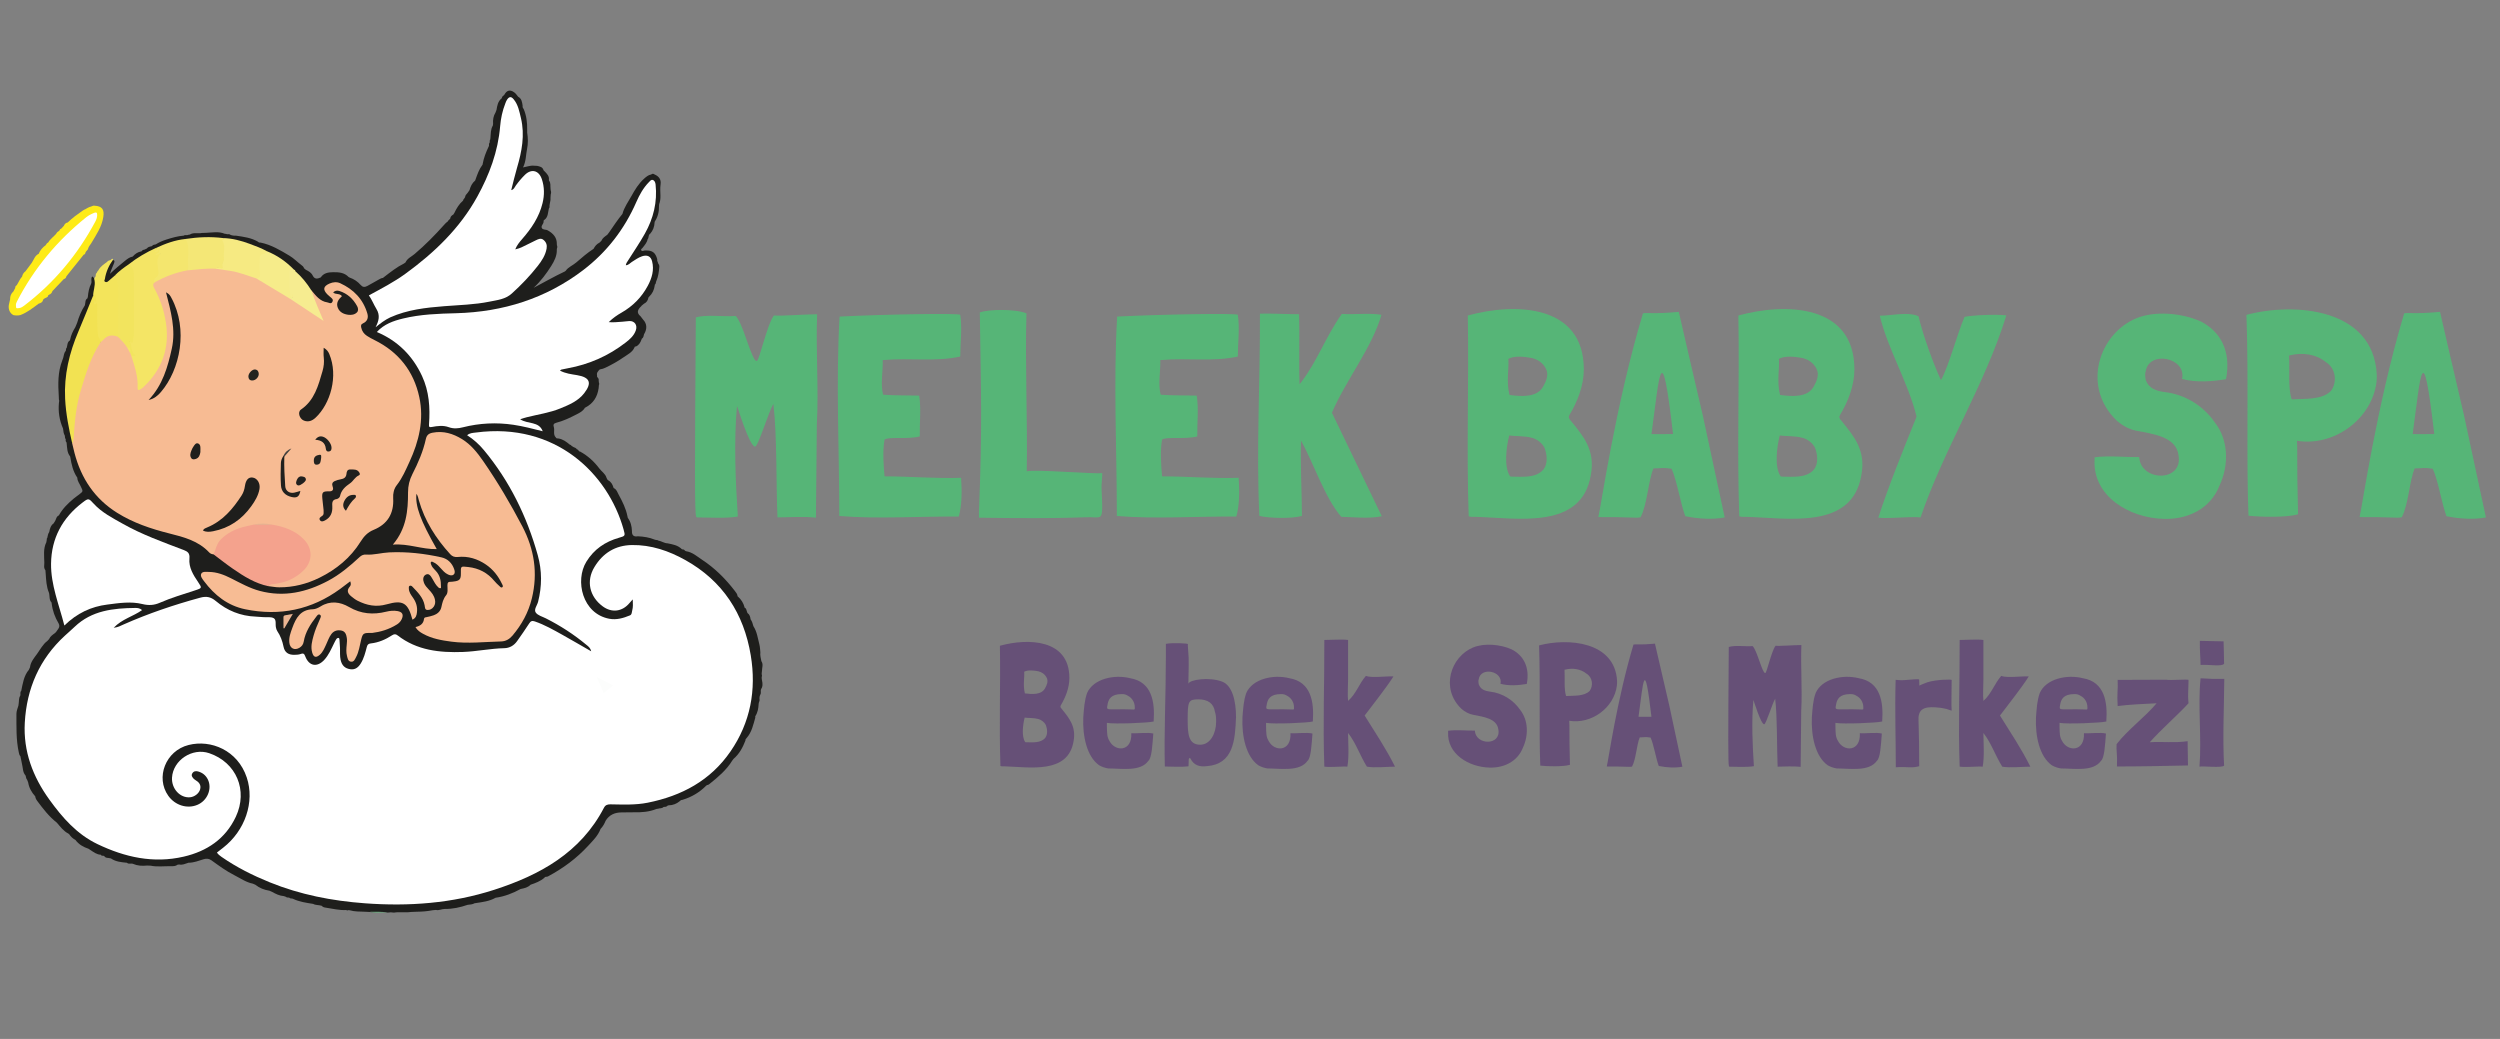 <?xml version="1.0" encoding="utf-8"?>
<!-- Generator: Adobe Illustrator 24.2.3, SVG Export Plug-In . SVG Version: 6.00 Build 0)  -->
<svg version="1.1" id="Layer_1" xmlns="http://www.w3.org/2000/svg" xmlns:xlink="http://www.w3.org/1999/xlink" x="0px" y="0px"
	 viewBox="0 0 828 344.1" style="enable-background:new 0 0 828 344.1;" xml:space="preserve">
<rect x="0" y="0" width="828" height="344.1" fill="#808080" stroke="none"/>
<style type="text/css">
	.st0{fill-rule:evenodd;clip-rule:evenodd;fill:#1E1E1C;}
	.st1{fill-rule:evenodd;clip-rule:evenodd;fill:#FEEB17;}
	.st2{fill-rule:evenodd;clip-rule:evenodd;fill:#F3E45B;}
	.st3{fill-rule:evenodd;clip-rule:evenodd;fill:#77BF8E;}
	.st4{fill-rule:evenodd;clip-rule:evenodd;fill:#FFFFFF;}
	.st5{fill-rule:evenodd;clip-rule:evenodd;fill:#F7BB93;}
	.st6{fill-rule:evenodd;clip-rule:evenodd;fill:#F7BC94;}
	.st7{fill-rule:evenodd;clip-rule:evenodd;fill:#F4A28D;}
	.st8{fill-rule:evenodd;clip-rule:evenodd;fill:#F4E565;}
	.st9{fill-rule:evenodd;clip-rule:evenodd;fill:#F2E252;}
	.st10{fill-rule:evenodd;clip-rule:evenodd;fill:#F2E45E;}
	.st11{fill-rule:evenodd;clip-rule:evenodd;fill:#F6EA82;}
	.st12{fill-rule:evenodd;clip-rule:evenodd;fill:#F4E776;}
	.st13{fill-rule:evenodd;clip-rule:evenodd;fill:#F6EC8A;}
	.st14{fill-rule:evenodd;clip-rule:evenodd;fill:#F4E66E;}
	.st15{fill-rule:evenodd;clip-rule:evenodd;fill:#F6EC90;}
	.st16{fill-rule:evenodd;clip-rule:evenodd;fill:#EBB592;}
	.st17{fill-rule:evenodd;clip-rule:evenodd;fill:#1F1F1D;}
	.st18{fill-rule:evenodd;clip-rule:evenodd;fill:#1F1F1E;}
	.st19{fill-rule:evenodd;clip-rule:evenodd;fill:#201F1D;}
	.st20{fill-rule:evenodd;clip-rule:evenodd;fill:#21211E;}
	.st21{fill-rule:evenodd;clip-rule:evenodd;fill:#20201E;}
	.st22{fill-rule:evenodd;clip-rule:evenodd;fill:#23231F;}
	.st23{fill-rule:evenodd;clip-rule:evenodd;fill:#21201E;}
	.st24{fill-rule:evenodd;clip-rule:evenodd;fill:#232320;}
	.st25{fill-rule:evenodd;clip-rule:evenodd;fill:#45423E;}
	.st26{fill-rule:evenodd;clip-rule:evenodd;fill:#E3B492;}
	.st27{fill-rule:evenodd;clip-rule:evenodd;fill:#FCFDFC;}
	.st28{fill:#56B577;}
	.st29{fill:#665077;}
</style>
<g>
	<path class="st0" d="M25.61,158.31c0.03-0.08,0.01-0.14-0.06-0.18c-1.37-2.01-1.87-4.32-2.26-6.67c-0.02-0.09-0.04-0.18-0.06-0.28
		c-1.04-1.27-0.98-2.83-1.15-4.33c-0.01-0.1-0.02-0.2-0.04-0.29c-0.18-0.26-0.39-0.51-0.26-0.86c-0.01-0.1-0.02-0.2-0.04-0.29
		c-0.13-0.18-0.25-0.36-0.2-0.59c-0.03-0.19-0.06-0.39-0.09-0.58c-0.36-0.62-0.47-1.31-0.53-2.01c-0.01-0.09-0.03-0.2-0.04-0.29
		c-1.2-2.72-1.64-5.57-1.36-8.51c0.04-0.38,0.17-0.74-0.01-1.11c-0.01-0.36-0.03-0.72-0.04-1.07c-0.25-4.01-0.35-8.01,1.15-11.85
		c0.1-0.29,0.21-0.58,0.31-0.87c0.23-0.79,0.25-1.65,0.83-2.32c0.22-0.29-0.07-0.74,0.32-0.97c0.29-0.86,0.13-1.93,1.09-2.51
		c0.02-0.1,0.05-0.2,0.07-0.3c0.29-1.47,0.92-2.79,1.7-4.05c0.2-0.48,0.41-0.97,0.61-1.46c0.59-2.04,1.39-3.98,2.54-5.77
		c0.03-0.1,0.05-0.19,0.07-0.29c0.19-0.71-0.01-1.57,0.79-2.04c0.05-0.18,0.1-0.36,0.15-0.54c0.14-1.51,0.4-2.98,1.1-4.34
		l-0.01-0.01c0.33-0.74-0.22-1.6,0.35-2.37c0.58,0.36,0.88,0.91,1.06,1.54c0.3,1.67-0.28,3.25-0.52,4.86
		c-1.91,5.31-4.23,10.46-6.2,15.74c-2.43,6.52-3.36,13.2-2.78,20.15c0.37,4.3,1.28,8.48,2.09,12.68c1.23,5.81,3.16,11.31,6.93,16.02
		c2.56,3.19,5.67,5.71,9.2,7.8c4.91,2.91,10.32,4.47,15.75,5.96c2.32,0.63,4.63,1.32,6.92,2.08c1.87,0.61,3.49,1.62,4.91,2.95
		c0.85,0.8,1.76,1.49,2.8,2.01c3.23,2.17,6.2,4.72,9.57,6.7c2.78,1.64,5.6,3.21,8.82,3.85c12.04,1.24,21.26-3.89,28.8-12.77
		c0.19-0.22,0.41-0.43,0.52-0.69c1.22-2.87,3.39-4.6,6.23-5.83c3.87-1.68,5.26-5.09,5.21-9.07c-0.03-2.4,0.79-4.34,2.02-6.32
		c3.75-6.09,6.4-12.57,7.05-19.81c0.52-5.85-0.94-11.15-3.7-16.2c-1.25-2.29-3.21-3.95-5-5.76c-2.2-2.23-4.77-3.86-7.62-5.1
		c-1.47-0.64-2.59-1.67-3.17-3.2c-0.35-0.93-0.32-1.79,0.65-2.4c1.26-0.8,1.52-2.03,1.04-3.3c-1.56-4.14-4.33-7.26-8.35-9.14
		c-1.19-0.56-2.56-0.48-3.78,0.16c-1.36,0.71-1.48,1.47-0.5,2.63c0.41,0.48,0.95,0.81,1.38,1.26c0.47,0.5,0.69,1.04,0.38,1.71
		c-0.34,0.74-0.96,0.65-1.61,0.56c-2.63-0.35-4.22-2.13-5.69-4.09c-1.54-2.29-3.26-4.45-5.27-6.35c-0.16-0.21-0.32-0.42-0.5-0.61
		c-0.1-0.09-0.19-0.19-0.28-0.28c-2.64-2.45-5.53-4.51-8.87-5.91c-3.96-1.6-7.85-3.38-12.15-3.95c-0.76-0.1-1.53-0.14-2.29-0.2
		c-3.98-0.48-7.94-0.11-11.9,0.24c-3.43,0.42-6.63,1.57-9.78,2.93c-3.3,1.34-6.18,3.39-9.11,5.37c-1.63,1.22-3.3,2.38-4.75,3.83
		c-0.69,0.67-1.48,1.23-2.22,1.85c-0.31,0.26-0.67,0.36-1.08,0.16c-0.41-0.21-0.51-0.57-0.44-0.97c0.42-2.44,1-4.82,2.95-6.58
		c0.98,0.13,0.62,0.78,0.44,1.27c-0.38,1.02-0.89,1.99-1.28,3.35c1.75-1.69,3.4-3.03,5.05-4.37c0.71-0.57,1.43-1.12,2.35-1.32
		c0.09,0.02,0.16-0.02,0.2-0.1c0.73-0.83,1.6-1.42,2.7-1.63c0.09,0.02,0.15-0.01,0.2-0.09c0.22-0.3,0.51-0.47,0.88-0.49
		c0.29-0.13,0.57-0.27,0.85-0.4c0.38-0.55,0.99-0.61,1.56-0.76c0.08,0.03,0.14,0.01,0.17-0.07c0.28-0.44,0.76-0.41,1.18-0.52l0.01,0
		c1.12-0.73,2.36-1.23,3.61-1.63c1.84-0.58,3.7-1.12,5.65-1.27l0,0.01c0.45-0.38,1.04,0,1.51-0.29c0.17-0.02,0.34-0.05,0.51-0.07
		c1.26-0.81,2.71-0.26,4.04-0.54c0.48-0.02,0.96-0.04,1.44-0.05c2.04-0.08,4.1-0.52,6.09,0.31c0.18,0.02,0.35,0.04,0.53,0.06
		c0.36,0.28,0.85-0.12,1.21,0.22c0.63,0.33,1.32,0.38,2.02,0.36c2.49,0.37,5.01,0.68,7.24,1.98c0.24,0.26,0.53,0.35,0.87,0.3
		c3.53,0.72,6.55,2.54,9.59,4.36c1.41,0.84,2.53,2.02,3.81,2.99c0.42,0.32,0.87,0.61,1.01,1.17c0.2,0.17,0.41,0.34,0.61,0.51
		c0.96,0.46,1.87,0.98,2.32,2.02c0.68,1.23,1.64,0.93,2.62,0.48c0.97-1.46,2.47-1.69,4.05-1.71c1.89-0.02,3.74,0.09,5.17,1.6
		c0.11,0.06,0.22,0.12,0.34,0.18c1.43,0.49,2.66,1.32,3.65,2.45c0.65,0.74,1.3,0.8,2.16,0.35c1.28-0.66,2.5-1.43,3.77-2.11
		c0.47-0.25,0.91-0.54,1.45-0.58c0.18-0.14,0.36-0.29,0.54-0.43c2.04-1.56,4.05-3.16,6.37-4.31c0.18-0.13,0.37-0.26,0.55-0.38
		c0.6-1.37,1.99-1.92,3.02-2.8c3.5-2.97,6.69-6.21,9.74-9.62c0.35-0.39,0.7-0.8,1.16-1.08l0,0c0.19-0.36,0.47-0.63,0.78-0.89
		c0.09-0.04,0.13-0.1,0.12-0.2c0.09-0.63,0.5-0.99,1.02-1.27c0.13-0.2,0.25-0.41,0.38-0.61c0.71-1.49,1.55-2.9,2.83-4
		c0.04-0.09,0.08-0.18,0.11-0.27c0.02-0.14,0.08-0.24,0.21-0.32c0.12-0.19,0.24-0.37,0.37-0.56c0-0.65,0.54-0.99,0.86-1.46
		c0.2-0.28,0.4-0.57,0.6-0.85c0.33-1.24,0.86-2.36,1.87-3.2c0.04-0.1,0.07-0.19,0.11-0.29c0.61-1.71,1.19-3.44,2.3-4.91
		c0.07-0.05,0.09-0.12,0.07-0.21c0.35-2.06,1.11-3.98,2-5.85v-0.01c0.28-0.34-0.08-0.84,0.26-1.17c0.07-0.06,0.09-0.13,0.05-0.21
		c0.13-0.3-0.07-0.68,0.21-0.94c0.02-0.19,0.05-0.38,0.07-0.57c0.13-1.38,0.04-2.8,0.79-4.05c0.03-0.19,0.05-0.38,0.08-0.58
		c-0.1-1.34,0.1-2.61,0.82-3.77c0.11-0.29,0.21-0.58,0.32-0.86c0.23-1.4,0.46-2.81,1.67-3.78c0.08-0.03,0.12-0.09,0.09-0.18
		c0.08-0.46,0.46-0.68,0.77-0.97l0.05-0.05c0.8-1.5,1.89-1.79,3.2-0.86c0.6,0.37,0.93,1,1.39,1.51c1.18,0.63,1.29,1.79,1.47,2.92
		c-0.03,0.41,0.01,0.8,0.34,1.11c0.94,2.22,1.22,4.55,1.17,6.94c0,0.29,0,0.58,0,0.88c0.29,1.84,0.35,3.63-0.05,5.52
		c-0.4,1.93-0.29,3.98-1.32,6.04c1.23-0.26,2.13-0.54,3.06-0.6c0.54,0.03,1.09,0.05,1.63,0.08c0.88,0.22,1.83,0.36,2.1,1.46
		c0.18,0.18,0.36,0.36,0.54,0.54c0.69,0.73,1.38,1.45,1.24,2.58c0.01,0.1,0.02,0.2,0.04,0.3c0.64,0.79,0.39,1.75,0.5,2.65
		c0.02,0.18,0.03,0.36,0.05,0.53c0.19,0.48,0.17,0.96,0.01,1.44c-0.02,0.38-0.05,0.76-0.07,1.15c0.05,0.6-0.08,1.17-0.21,1.74
		c-0.03,0.17-0.05,0.33-0.08,0.5c-0.12,0.4,0.12,0.88-0.25,1.24l0,0.01c-0.34,1.31-0.2,2.81-1.48,3.74
		c-0.31,0.09-0.24,0.36-0.27,0.59c0.02,0.78-0.96,1.39-0.58,2.12c0.34,0.67,1.32,0.42,1.94,0.77c1.83,1.02,3.1,2.38,3.03,4.63
		c0.01,0.1,0.01,0.2,0.02,0.3c0.19,0.38,0.15,0.77-0.01,1.15c-0.01,0.1-0.01,0.2-0.02,0.3c0.07,2.02-0.8,3.73-1.82,5.36
		c-1.63,2.6-3.46,5.06-5.86,7.29c3.54-1.86,6.83-3.77,10.28-5.39c0.11-0.07,0.22-0.14,0.32-0.22c0.88-1.29,2.39-1.8,3.53-2.8
		c1.82-1.6,3.68-3.17,5.72-4.51l0,0.01c0.45-0.89,1.06-1.62,1.97-2.06c0.2-0.2,0.4-0.4,0.61-0.6c0.39-0.93,1.2-1.44,1.97-2
		c0.21-0.28,0.42-0.56,0.64-0.85c1.43-2.04,2.77-4.15,4.38-6.06l-0.01,0.01c0.57-2.2,1.93-4.02,3-5.96
		c1.15-2.08,2.39-4.14,4.22-5.76c0.69-0.61,1.35-1.18,2.28-1.34l0.01,0c0.38-0.32,0.77-0.32,1.15,0l0.01,0
		c1.44,0.6,2.19,1.69,1.97,3.21c-0.19,1.29-0.08,2.57-0.05,3.84c0.02,0.98-0.08,1.88-0.43,2.77c-0.01,0.19-0.03,0.39-0.05,0.58
		c0.05,1.88-0.35,3.63-1.41,5.21c-0.02,0.1-0.03,0.19-0.05,0.28c-0.06,1.42-0.53,2.68-1.48,3.75c-0.7,0.41-0.33,1.3-0.83,1.8
		c-0.22,1.15-1,1.98-1.68,2.86c-0.19,0.25-0.64,0.46-0.44,0.79c0.21,0.38,0.65,0.24,1.01,0.09c0.18-0.01,0.36-0.01,0.54-0.02
		c2.19-0.03,3.15,0.71,3.76,2.89c-0.12,0.53,0.23,0.96,0.33,1.45c0.26,0.3,0.39,0.66,0.36,1.04c-0.13,1.62-0.32,3.23-0.99,4.73
		l0,0.01c-0.24,0.36-0.03,0.9-0.49,1.17c-0.01,0.1-0.02,0.2-0.04,0.3c-0.19,1.45-0.78,2.7-1.85,3.72c-0.08,0.09-0.16,0.18-0.24,0.27
		c-0.15,0.93-0.6,1.64-1.47,2.06c-0.27,0.22-0.54,0.44-0.81,0.66c-0.1,0.16,0.07-0.01-0.06,0.12c-1.11,1.05-1.8,2.12-0.27,3.37
		c0.28,0.37,0.56,0.74,0.85,1.11c1.29,1.33,1.4,3.09,0.3,4.86l0.01-0.01c-0.15,0.54-0.17,1.15-0.74,1.48
		c-0.03,0.09-0.06,0.18-0.1,0.27c-0.35,0.97-0.83,1.83-1.82,2.29c-0.23,0-0.46,0-0.5,0.31c-0.69,1.61-2.26,2.33-3.55,3.23
		c-1.92,1.34-3.98,2.5-6.12,3.51c-0.53,0.25-1.05,0.43-1.61,0.51c-0.1,0-0.18,0.02-0.26,0.08c-0.53,0.54-1.08,1.08-0.86,1.95
		c-0.11,0.36,0.11,0.61,0.31,0.86c0.28,0.24,0.24,0.57,0.23,0.88c0.02,0.19,0.04,0.38,0.06,0.58c0.13,0.29,0.17,0.58,0.01,0.87
		c-0.03,0.35-0.06,0.69-0.09,1.04c-0.4,2.88-1.79,5.08-4.43,6.43c-0.08-0.01-0.13,0.02-0.15,0.11c-0.64,1.09-1.72,1.62-2.78,2.16
		c-2.16,1.11-4.34,2.16-6.7,2.76c-0.8,0.2-1.05,0.66-0.8,1.35c0.4,1.15-0.35,2.53,0.71,3.54c0.15,0.38,0.51,0.24,0.79,0.3
		c1.52,0.22,2.68,1.11,3.81,2.05l0,0.01c0.29,0.02,0.45,0.23,0.62,0.41c0.2,0.12,0.4,0.25,0.6,0.38c0.43,0.18,0.9,0.3,1.14,0.77
		c0.53-0.02,0.52,0.76,1.06,0.72c2.55,1.4,4.64,3.3,6.39,5.64c0.76,1.02,1.95,1.7,2.34,3.02c0.15,0.32,0.25,0.68,0.59,0.87
		c0.96,0.52,1.43,1.4,1.73,2.4c-0.02,0.09,0.02,0.15,0.1,0.18c0.94,0.41,1.18,1.36,1.6,2.14c1.25,2.29,2.43,4.62,2.93,7.22
		c0.04,0.16,0.07,0.33,0.11,0.49c0.96,1.29,1.31,2.77,1.37,4.34c-0.07,1.41,0.58,2.01,1.98,1.76c1.9,0.09,3.77,0.37,5.55,1.1
		c0.07,0.07,0.16,0.09,0.25,0.06c0.28,0.16,0.65-0.02,0.91,0.25c1.07,0.17,1.97,0.89,3.08,0.92c1.7,0.34,3.43,0.61,4.74,1.93
		c0.09,0.03,0.18,0.06,0.27,0.1c0.42-0.07,0.64,0.22,0.88,0.48c0.09,0.04,0.18,0.07,0.27,0.11c2.08,0.3,3.61,1.71,5.25,2.79
		c4.26,2.79,7.84,6.36,10.93,10.4c0.38,0.5,0.79,0.98,0.86,1.63c-0.02,0.08,0.01,0.14,0.09,0.16c1.1,0.97,1.87,2.14,2.23,3.57
		c-0.02,0.09,0.01,0.15,0.09,0.19c0.65,0.28,0.51,1,0.8,1.47c-0.01,0.1,0.02,0.19,0.09,0.26c0.72,0.51,0.92,1.26,1.02,2.07h0
		c0.49,0.68,0.72,1.47,0.93,2.27l0.01,0.02c1.19,1.83,1.44,3.97,1.97,6.02c0.22,0.84,0.25,1.76,0.33,2.66
		c-0.12,0.99,0.14,1.94,0.33,2.89c0.73,1.05,0.21,2.17,0.2,3.26c-0.11,0.52-0.13,1.04,0.01,1.56c-0.27,0.76,0.04,1.5,0.12,2.24
		c0.08,0.78,0.09,1.52-0.4,2.18l0.01,0.01c-0.32,0.55,0.07,1.2-0.25,1.75c-0.28,0.55-0.38,1.13-0.29,1.74
		c0.09,0.43-0.21,0.76-0.26,1.14c-0.01,0.1-0.03,0.2-0.04,0.3c-0.08,1.43-0.29,2.82-1.1,4.05c-0.02,0.1-0.03,0.19-0.04,0.29
		c0.02,0.05,0.06,0.1,0.05,0.13c-0.69,2.39-1.17,4.86-2.89,6.81c-0.2,0.24-0.45,0.45-0.39,0.82c-0.89,2.32-2.04,4.47-3.97,6.12
		c-0.13,0.18-0.28,0.37-0.41,0.55c-1.9,3.12-4.66,5.42-7.45,7.67c-0.25,0.21-0.53,0.42-0.89,0.42c-0.1,0.08-0.21,0.16-0.31,0.23
		c-2.2,2.22-4.81,3.75-7.8,4.66c-0.33,0.01-0.62,0.11-0.84,0.37c-1.08,0.93-2.33,1.44-3.76,1.46c-0.1,0.02-0.2,0.04-0.29,0.05
		c-0.32,0.35-0.71,0.5-1.18,0.45c-0.09,0.02-0.18,0.05-0.27,0.08c-0.49,0.5-1.18,0.32-1.76,0.53c-0.18,0.03-0.36,0.06-0.53,0.08
		c-2.42,0.99-4.96,1.17-7.53,1.11c-1.35,0.01-2.71,0.03-4.06,0.04c-2.23,0.02-4.05,0.79-5.26,2.76l-0.01,0.03
		c-0.4,0.97-0.9,1.9-1.65,2.66l-0.02,0.03c-0.85,2.25-2.54,3.88-4.12,5.59c-3.8,4.13-8.24,7.41-13.17,10.06
		c-0.22,0.12-0.43,0.21-0.68,0.19c-0.22,0.03-0.47,0-0.58,0.28c-1.34,1.18-2.97,1.79-4.63,2.35l0,0c-0.88,0.91-2.04,1.17-3.22,1.4
		l-0.04,0c-2.61,1.43-5.35,2.49-8.32,2.92l-0.01,0c-2.05,1.17-4.35,1.43-6.63,1.77c-0.1,0.01-0.2,0.02-0.3,0.04
		c-0.71,0.42-1.52,0.43-2.31,0.53l-0.01,0c-2.48,0.85-4.98,1.41-7.65,1.37c-0.91-0.01-1.85,0.58-2.86,0.32
		c-0.36,0.03-0.71,0.06-1.07,0.1c-1.75,0.35-3.52,0.48-5.3,0.5c-0.64,0.02-1.29,0.05-1.93,0.08c-1.86,0.28-3.73-0.1-5.58,0.21
		c-0.71-0.13-1.42-0.13-2.13,0c-1.95-0.32-3.92,0.08-5.87-0.21c-0.55-0.02-1.1-0.05-1.66-0.08c-1.67-0.08-3.37,0-5-0.49
		c-0.19-0.01-0.39-0.03-0.58-0.04c-0.2,0.16-0.39,0.15-0.55-0.05l-0.01,0.01c-2.29,0.14-4.49-0.44-6.73-0.77
		c-0.52-0.07-1.04-0.17-1.4-0.62c-0.93-0.33-1.97-0.14-2.86-0.64c-2.28-0.36-4.56-0.68-6.68-1.69c-0.36-0.2-0.84,0.04-1.14-0.33
		c-0.37-0.19-0.86,0.05-1.19-0.32c-0.22-0.08-0.44-0.15-0.66-0.23c-1.45-0.11-2.72-0.73-3.96-1.43c-0.28-0.12-0.57-0.25-0.85-0.37
		c-1.72-0.26-3.28-0.88-4.65-1.97c-0.28-0.12-0.56-0.24-0.84-0.36c-2.26-0.45-4.11-1.79-6.11-2.8c-2.7-1.36-5.13-3.16-7.58-4.92
		c-0.82-0.58-1.6-0.67-2.57-0.38c-1.63,0.5-3.22,1.16-4.96,1.17l-0.12-0.02l-0.1,0.07c-0.97,0.28-1.9,0.8-2.97,0.53
		c-0.16,0.02-0.33,0.05-0.5,0.07c-0.65,0.51-1.47,0.51-2.19,0.49c-2.26-0.03-4.53,0.29-6.78-0.17c-0.39-0.01-0.78-0.03-1.17-0.04
		c-1.59,0.17-3.14,0.09-4.63-0.56c-0.64-0.28-1.42,0.22-2.01-0.36c-1.81-0.19-3.65-0.31-5.22-1.39l-0.09-0.07l-0.11,0.01
		c-0.7-0.28-1.62,0.05-2.11-0.79c-0.09-0.02-0.19-0.05-0.28-0.08c-0.32,0.01-0.66,0.06-0.82-0.33l-0.03-0.01
		c-1.39-0.06-2.41-0.9-3.5-1.61c-0.19-0.13-0.38-0.25-0.57-0.37c-1.71-0.57-3.22-1.42-4.31-2.9l-0.01-0.01
		c-0.84-0.46-1.54-1.07-2.06-1.89c-0.08-0.07-0.16-0.13-0.25-0.2c-1.63-0.83-2.67-2.26-3.82-3.6l-0.04-0.04
		c-2.57-2.01-4.53-4.58-6.47-7.17c-0.35-0.46-0.61-0.95-0.68-1.54h0c-1.2-1.33-2.05-2.83-2.34-4.61c-0.11-0.29-0.22-0.59-0.33-0.87
		c-0.4-0.39-0.35-0.96-0.54-1.43l-0.01-0.02c-0.96-1.06-0.82-2.47-1.15-3.72c-0.18-0.88-0.36-1.76-0.54-2.64
		c-0.37-0.35-0.44-0.82-0.54-1.3c-0.92-4.21-0.76-8.47-0.78-12.72c0-0.95,0.39-1.85,0.66-2.76c0.04-0.28,0.08-0.56,0.11-0.85
		c0.13-0.78-0.02-1.62,0.45-2.33c0.28-0.53-0.15-1.21,0.37-1.69c0.52-2.45,0.84-4.97,2.53-6.99c0.13-0.29,0.26-0.57,0.38-0.85
		c0.21-1.75,1.34-3.05,2.31-4.38c1.08-1.48,1.91-3.19,3.43-4.32c0.19-0.21,0.38-0.41,0.57-0.61c0.4-0.92,1.19-1.44,1.95-1.99
		c0.12-0.12,0.24-0.24,0.36-0.36c0.52-0.86,1.54-1.57,0.87-2.81l-0.01-0.02c-1.23-2.06-2.03-4.26-2.31-6.65
		c-0.01-0.09-0.03-0.19-0.04-0.29c-0.81-0.82-0.58-1.92-0.78-2.91c-0.02-0.09-0.04-0.18-0.06-0.28c-0.88-2.04-0.94-4.21-1.1-6.37
		c-0.03-0.38-0.06-0.76-0.09-1.14c-0.64-0.75-0.35-1.72-0.36-2.5c-0.04-2.26-0.41-4.61,0.67-6.77c0.02-0.17,0.05-0.34,0.08-0.51
		c0.16-0.29-0.09-0.68,0.23-0.93c0.16-0.66,0.22-1.36,0.65-1.94c0.2-1.1,0.48-2.17,1.46-2.87c0.18-0.3,0.37-0.6,0.55-0.9
		c0.29-0.65,0.4-1.42,1.18-1.73l0.01-0.02c1.21-2.22,2.98-3.94,4.89-5.54c0.59-0.49,1.22-0.91,1.82-1.38c1.33-1.02,1.33-1,0.58-2.55
		C26.4,160.24,25.65,159.42,25.61,158.31z"/>
	<path class="st1" d="M16.21,97.63c-0.1,0.09-0.2,0.18-0.3,0.27c-0.02,0.69-0.72,0.59-1.06,0.92c-0.29,0.07-0.47,0.27-0.6,0.53
		c-0.15,0.79-0.76,1.03-1.43,1.21c-1.93,1.42-3.79,2.94-6.07,3.79c-0.76,0.19-1.53,0.16-2.3,0.02c-1.34-0.68-1.89-2.27-1.39-3.97
		c0.12-0.41,0.2-0.83,0.29-1.25c-0.05-1.05,0.32-1.93,1.1-2.64c0.2-0.38,0.4-0.77,0.6-1.15c-0.06-0.42,0.17-0.69,0.5-0.9
		c0.61-0.94,1-2.02,1.77-2.86c0.15-0.73,0.52-1.32,1.13-1.76c0.69-0.93,1.38-1.86,2.07-2.79c0.71-1.04,1.01-2.39,2.29-2.98l0,0
		c0.49-1.19,1.29-2.13,2.34-2.87h-0.01c0.19-0.39,0.44-0.72,0.84-0.9c0.65-1.15,1.77-1.88,2.62-2.85c0.18-0.41,0.49-0.7,0.88-0.9
		c0.09-0.1,0.19-0.19,0.28-0.29c0.06-0.32,0.29-0.46,0.56-0.56c0.28-0.31,0.57-0.61,0.85-0.92c0.23-0.57,0.6-0.99,1.25-1.09
		c1.48-1.45,3.15-2.66,4.83-3.84c0.32-0.12,0.53-0.44,0.89-0.48c0.63-0.39,1.27-0.78,2-0.95c0.39-0.1,0.72-0.4,1.16-0.29
		c2.52,0.15,3.31,1.23,2.92,3.74c-0.5,3.3-2.39,5.95-4.01,8.72c-0.33,0.57-0.85,1.03-1,1.71c-0.09,0.34-0.28,0.61-0.56,0.82
		c-0.09,0.12-0.17,0.23-0.26,0.35c-0.16,0.33-0.11,0.8-0.64,0.85c-1.92,2.4-3.84,4.79-5.76,7.19c-0.07,0.51-0.39,0.79-0.86,0.93
		c-1.25,1.33-2.51,2.65-3.77,3.97C17.21,97,16.81,97.41,16.21,97.63z"/>
	<path class="st2" d="M37.45,86c-1.4,1.93-2.35,4.06-2.72,6.43c-0.05,0.3-0.38,0.63,0.05,0.89c0.45,0.26,0.79,0.07,1.15-0.25
		c0.67-0.62,1.37-1.19,2.07-1.78c0.96-0.32,1.47-0.15,1.04,0.99c-0.05,0.13-0.26,0.12-0.11,0.38c0.88,1.54,0.67,3.25,0.68,4.92
		c0.02,3.88,0.02,7.77,0,11.65c-0.01,0.67,0.02,1.3,0.47,1.9c0.68,0.91-0.03,0.89-0.67,0.85c-1.92-0.69-3.69-0.67-5.14,1.05
		c-0.23,0.27-0.6,0.49-1.01,0.24c-1.29-1.42-1.37-3.19-1.4-4.96c-0.05-2.53,0.04-5.07-0.05-7.61c-0.05-0.13-0.08-0.27-0.11-0.4
		c-0.08-0.41-0.18-0.82-0.23-1.24c-0.06-0.47,0.05-0.99-0.62-1.09c0-1.67,0.75-3.27,0.48-4.97c-0.09-0.38-0.22-0.76,0.08-1.11
		c0.27-0.23,0.28-0.55,0.31-0.86c-0.03-0.25,0.05-0.45,0.27-0.57l-0.01-0.01c0.2-0.29,0.27-0.66,0.59-0.88l-0.01,0.01
		c0.64-1.32,1.86-2.04,2.96-2.88c0.3-0.59,1.11-0.32,1.44-0.86C37.19,85.61,37.36,85.66,37.45,86z"/>
	<path class="st3" d="M122.51,301.99c1.96-0.01,3.92-0.06,5.87,0.21C126.42,302.14,124.45,302.51,122.51,301.99z"/>
	<path class="st4" d="M71.85,282.36c0.68-0.53,1.36-1.06,2.05-1.59c7.26-5.65,10.54-15.16,7.82-23.28
		c-3.01-9.01-11.88-12.62-19.26-10.75c-7.62,1.92-11.02,10.78-6.72,16.83c2.23,3.14,6.2,4.4,9.57,3.02c3.38-1.37,5.05-5.4,3.51-8.47
		c-0.69-1.37-1.8-2.24-3.27-2.63c-0.75-0.2-1.47-0.05-1.88,0.68c-0.42,0.74,0.05,1.28,0.52,1.79c0.13,0.14,0.29,0.25,0.46,0.35
		c1.22,0.71,2.06,1.62,1.62,3.16c-0.39,1.35-1.86,2.46-3.35,2.59c-3.31,0.27-6.16-2.86-5.95-6.52c0.35-5.78,6.73-9.98,12.31-8.09
		c8.98,3.04,12.94,12.3,8.82,21.07c-3.44,7.33-9.57,11.42-17.26,13.2c-10.02,2.32-19.45,0.21-28.55-4.15
		c-6.85-3.28-11.62-8.77-15.93-14.73c-5.48-7.58-8.67-15.97-8.15-25.47c0.63-11.35,4.85-21.09,13.3-28.85
		c1.07-0.98,2.16-1.92,3.21-2.92c5.67-5.42,12.8-6.17,20.12-6.25c0.72-0.01,1.53,0.09,2.22,0.71c-2.94,2.1-6.63,2.94-9.41,5.86
		c1.42-0.15,2.33-0.67,3.26-1.09c8.23-3.64,16.73-6.52,25.41-8.88c1.98-0.54,3.49-0.29,5.13,1.09c3.78,3.17,8.19,4.99,13.2,5.18
		c0.87,0.03,1.73,0.12,2.6,0.18c1.15,0.08,2.49-0.17,3.4,0.34c0.96,0.54,0.5,2.03,0.74,3.08c0.09,0.42,0.21,0.86,0.45,1.21
		c1.07,1.58,1.69,3.29,2.07,5.17c0.38,1.89,1.61,2.71,3.58,2.68c0.72-0.01,1.48-0.05,2.14-0.29c0.93-0.35,1.17,0.03,1.48,0.82
		c1.25,3.23,3.91,3.7,6.27,1.16c1.5-1.62,2.33-3.63,3.29-5.57c0.24-0.47,0.47-0.95,0.76-1.39c0.12-0.17,0.39-0.34,0.59-0.34
		c0.38-0.01,0.4,0.37,0.42,0.64c0.08,0.91,0.14,1.83,0.17,2.74c0.04,1.3-0.08,2.61,0.2,3.89c0.41,1.86,1.42,2.83,3.16,3.1
		c1.68,0.27,2.74-0.64,3.54-1.95c1.02-1.66,1.49-3.54,1.97-5.39c0.19-0.74,0.48-1.12,1.32-1.2c2.58-0.28,4.92-1.3,7.08-2.71
		c0.68-0.44,1.2-0.43,1.81,0.05c6.42,4.98,13.9,5.77,21.65,5.49c4.58-0.17,9.08-1.15,13.67-1.25c1.81-0.04,3.23-0.9,4.26-2.35
		c1.36-1.93,2.72-3.85,3.99-5.84c0.5-0.8,0.98-0.98,1.86-0.68c3.25,1.11,6.22,2.81,9.2,4.47c3.09,1.73,6.15,3.52,9.48,5.43
		c-0.26-1.18-1-1.66-1.61-2.16c-4.13-3.44-8.61-6.33-13.4-8.75c-1.16-0.59-2.66-0.96-3.34-1.91c-0.73-1.02,0.45-2.36,0.76-3.56
		c1.31-5.17,1.33-10.3-0.1-15.43c-3.58-12.81-9.3-24.54-17.84-34.82c-1.58-1.89-3.39-3.55-5.56-4.93c0.88-0.78,1.96-0.77,2.95-0.9
		c26.4-3.48,43.71,13.73,48.86,32.07c0.62,2.19,0.58,2.19-1.55,2.8c-4.57,1.31-8.22,3.78-10.77,7.93
		c-3.83,6.23-1.33,17.2,7.57,18.88c2.46,0.46,4.67-0.21,6.86-1.11c0.68-0.28,0.6-1.03,0.76-1.62c0.31-1.12,0.24-2.25,0.18-3.68
		c-0.48,0.54-0.79,0.86-1.08,1.21c-2.38,2.87-5.87,3.31-8.86,1.1c-4.39-3.23-5.57-8.39-2.75-13.03c2.78-4.6,6.9-7.19,12.37-7.28
		c6.39-0.1,12.24,1.91,17.73,4.97c12.41,6.93,19.39,17.73,21.68,31.58c1.89,11.43-0.09,22.2-6.73,31.83
		c-6.62,9.61-16.12,14.69-27.38,16.95c-4.12,0.83-8.25,0.61-12.39,0.55c-0.96-0.01-1.65,0.22-2.12,1.12
		c-7.74,14.89-21.19,22.28-36.35,27.18c-13.93,4.5-28.29,5.55-42.84,4.47c-10.86-0.8-21.44-2.85-31.56-6.97
		c-5.58-2.27-10.95-4.95-15.91-8.4C72.83,283.37,72.24,283.02,71.85,282.36z"/>
	<path class="st5" d="M33.38,113.28c0.25-0.21,0.54-0.39,0.75-0.65c1.4-1.65,3.08-1.87,5-1.06c1.4,0.78,2.42,1.93,3.22,3.29
		c0.37,0.72,0.72,1.45,1.11,2.17c0.16,0.32,0.31,0.64,0.43,0.98c1.06,3.1,2.15,6.2,2.04,9.55c-0.01,0.28-0.04,0.66,0.24,0.78
		c0.41,0.18,0.74-0.15,1.01-0.41c3.31-3.08,5.77-6.71,6.93-11.13c1.77-6.79,0.27-13.16-2.47-19.38c-0.29-0.66-0.67-1.28-0.95-1.95
		c-0.3-0.71-0.38-1.4,0.21-2.02c3.44-2.33,7.28-3.63,11.35-4.31c3.03-0.41,6.06-0.85,9.13-0.52c1.15,0.4,2.37,0.22,3.55,0.41
		c3.38,0.52,6.62,1.48,9.78,2.77c3.95,1.94,7.53,4.5,11.3,6.73c3.55,2.2,7,4.55,10.31,6.75c-1.09-2.48-2.03-5.25-3.22-7.92
		c-0.17-0.38-0.34-0.82,0.03-1.21c1.45,1.73,2.79,3.62,5.25,3.99c0.54,0.08,1.23,0.65,1.68-0.12c0.5-0.87-0.23-1.29-0.78-1.75
		c-0.29-0.25-0.59-0.49-0.86-0.77c-1.57-1.6-1.35-2.69,0.74-3.6c1.15-0.5,2.42-0.6,3.51-0.1c4.44,2.04,7.61,5.28,9,10.06
		c0.42,1.44-0.07,2.62-1.42,3.22c-0.76,0.34-0.73,0.81-0.62,1.38c0.23,1.19,0.9,2.13,1.91,2.78c0.8,0.52,1.65,0.98,2.51,1.4
		c7.94,3.94,12.96,10.25,14.82,18.89c1.62,7.51-0.11,14.63-3.26,21.45c-1.22,2.65-2.36,5.36-4.2,7.7c-0.98,1.25-1.28,2.76-1.19,4.35
		c0.28,4.99-1.82,8.55-6.48,10.46c-1.96,0.8-3.21,2.13-4.34,3.95c-3.31,5.3-8.01,9.16-13.6,11.91c-4.19,2.06-8.63,3.19-13.32,3.17
		c-1.19,0-2.38-0.25-3.57-0.38c-0.05-1.04,0.84-0.91,1.4-1.02c1.56-0.31,3.13-0.51,4.64-1.08c2.11-0.8,3.97-1.98,5.51-3.61
		c2.75-2.91,2.66-6.66-0.13-9.56c-2.34-2.43-5.31-3.59-8.48-4.4c-0.66-0.16-1.32-0.29-1.97-0.47c-1.88-0.23-3.75-0.2-5.62-0.01
		c-3.02,0.8-6.13,1.34-8.77,3.19c-1.86,1.31-3.37,2.86-3.9,5.18c-0.12,0.52-0.29,1.04-0.88,1.24c-0.55-0.04-1.06-0.25-1.42-0.63
		c-3.6-3.87-8.46-5.1-13.31-6.32c-6.02-1.52-11.86-3.48-17.17-6.8c-7.44-4.65-11.92-11.4-14.12-19.78c-0.28-1.06-0.52-2.14-0.78-3.2
		c0.31-5.09,0.49-10.19,1.8-15.16c1.46-5.55,3.08-11.04,5.8-16.13C31.98,114.69,32.31,113.68,33.38,113.28z"/>
	<path class="st4" d="M172.28,138.86c2.49,1.69,6.21,0.58,7.47,3.97c-3.24-0.8-6.42-1.66-9.7-2.14c-5.66-0.84-11.25-0.56-16.77,0.84
		c-1.59,0.41-3.09,0.52-4.66-0.05c-1.83-0.66-3.72-0.42-5.57-0.07c-0.87,0.16-1.03,0-0.96-0.89c0.4-5.49,0.05-10.88-2.31-15.98
		c-3.13-6.74-8.04-11.65-14.97-14.58c2.36-2.6,5.47-3.69,8.69-4.47c5.78-1.4,11.7-1.6,17.61-1.75c15.48-0.42,29.67-4.86,42.03-14.27
		c7.78-5.93,13.68-13.54,17.62-22.58c1.04-2.37,2.29-4.65,4.13-6.53c0.36-0.37,0.74-0.92,1.29-0.76c0.64,0.2,0.87,0.83,0.95,1.5
		c0.63,5.82-0.72,11.24-3.55,16.28c-1.73,3.09-3.75,6.02-5.64,9.02c-0.27,0.42-0.58,0.82-0.67,1.45c0.92-0.03,1.39-0.71,2.01-1.1
		c1.09-0.68,2.12-1.46,3.37-1.87c1.67-0.55,2.88-0.05,3.32,1.65c0.76,2.9-0.08,5.61-1.43,8.14c-2.02,3.77-4.92,6.71-8.65,8.85
		c-1.46,0.84-2.86,1.77-4.28,3.17c1.65,0.16,3.09-0.07,4.53-0.14c0.77-0.04,1.53-0.19,2.3-0.22c1.76-0.07,2.74,1.35,2.15,3.07
		c-0.61,1.76-1.95,2.95-3.35,4.03c-5.7,4.42-12.12,7.26-19.23,8.55c-0.7,0.13-1.41,0.27-2.11,0.43c-0.13,0.03-0.23,0.17-0.44,0.33
		c1.81,0.98,3.77,1.19,5.67,1.51c4.27,0.72,5.01,2.57,2.34,6c-2.04,2.61-4.96,3.81-7.88,5.01c-3.56,1.47-7.38,1.98-11.09,2.92
		C173.8,138.35,173.12,138.59,172.28,138.86z"/>
	<path class="st5" d="M137.6,207.69c1.5-0.35,2.65-1.04,2.83-2.69c0.06-0.54,0.44-0.52,0.83-0.6c0.8-0.17,1.61-0.34,2.37-0.62
		c1.28-0.47,2.25-1.31,2.56-2.72c0.3-1.41,0.6-2.74,1.59-3.95c0.66-0.8,0.41-2.13,0.41-3.23c0-0.85,0.23-1.26,1.12-1.19
		c0.28,0.02,0.57-0.05,0.86-0.08c2.05-0.22,2.51-0.73,2.47-2.73c-0.05-2.44-0.05-2.36,2.45-2.08c3.54,0.39,6.41,1.92,8.67,4.65
		c0.46,0.55,0.99,1.06,1.52,1.54c0.3,0.27,0.66,0.8,1.07,0.51c0.43-0.3,0.06-0.8-0.12-1.17c-1.22-2.57-2.95-4.76-5.31-6.36
		c-2.79-1.89-5.9-2.85-9.29-2.5c-1.08,0.11-1.85-0.17-2.54-0.94c-4.73-5.19-8.41-10.99-10.36-17.8c-0.21-0.72-0.29-1.48-0.81-2.18
		c-0.42,4.08,1.32,8.81,6.73,18.31c-4.87,0.14-9.38-1.9-14.54-1.48c4.49-5.27,5.05-11.23,5.03-17.3c0-2.18,0.46-4.12,1.46-6.08
		c1.88-3.68,3.54-7.48,4.43-11.55c0.29-1.32,0.93-1.89,2.25-2.14c3.59-0.69,6.75,0.29,9.76,2.14c2.99,1.84,5.09,4.52,7.05,7.35
		c4.77,6.9,9.02,14.11,12.91,21.54c3.95,7.56,5.19,15.41,3.17,23.77c-1.13,4.71-3.36,8.77-6.45,12.42
		c-0.98,1.15-2.22,1.88-3.75,1.92c-5.49,0.13-10.97,0.79-16.46,0.07c-3.26-0.43-6.48-0.99-9.4-2.61
		C139.14,209.38,138.22,208.77,137.6,207.69z"/>
	<path class="st4" d="M124.4,108.38c1.02-2.03,1.6-3.89,0.25-6.09c-0.87-1.41-1.46-3.02-2.48-4.46c4.16-2.26,8.32-4.41,12.11-7.17
		c9.58-6.96,18.01-15.04,23.79-25.52c4.01-7.27,6.88-14.95,7.58-23.33c0.21-2.58,0.76-5.12,1.71-7.55c0.17-0.45,0.34-0.91,0.61-1.3
		c0.71-1.02,1.36-1.05,2.17-0.06c1.48,1.81,1.88,4.05,2.4,6.23c1.33,5.62,0.3,11.04-1.3,16.44c-0.71,2.4-1.26,4.85-1.92,7.4
		c0.92-0.2,1.11-0.94,1.45-1.42c0.92-1.3,1.94-2.51,3.06-3.62c2.16-2.14,4.65-1.53,5.63,1.41c0.87,2.61,0.89,5.25,0.23,7.94
		c-1.12,4.62-3.68,8.38-6.74,11.88c-0.88,1.01-1.74,2.03-2.3,3.44c1.71-0.35,3.09-1.21,4.53-1.88c0.78-0.36,1.55-0.78,2.33-1.15
		c0.83-0.39,1.67-0.83,2.54-0.08c0.88,0.75,1.19,1.66,0.99,2.83c-0.39,2.21-1.59,4.04-2.91,5.73c-2.58,3.3-5.48,6.32-8.59,9.14
		c-2.14,1.95-4.84,2.19-7.44,2.72c-4.91,1-9.93,1.11-14.92,1.5c-6.13,0.48-12.22,1.15-17.94,3.71
		C127.44,105.96,125.94,107.16,124.4,108.38z"/>
	<path class="st4" d="M21.32,207.17c-1.81-7.04-4.49-13.48-4.41-20.47c0.1-8.45,3.77-15.2,10.47-20.29
		c1.91-1.46,2.01-1.39,3.61,0.36c2.71,2.98,6.25,4.77,9.69,6.71c6.39,3.61,13.28,6.06,20.1,8.66c1.36,0.52,2.13,1.04,1.96,2.84
		c-0.28,2.96,1.28,5.45,2.89,7.83c1.32,1.96,1.3,1.96-1.01,2.72c-3.93,1.29-7.9,2.45-11.7,4.11c-1.84,0.81-3.65,0.95-5.73,0.43
		c-3.83-0.95-7.75-0.34-11.63,0.16C30.19,200.9,25.52,203.07,21.32,207.17z"/>
	<path class="st6" d="M136.6,205.23c-1.47-5.52-3.06-6.63-8.52-5.08c-3.53,1-6.6,0.36-9.68-1.2c-0.73-0.37-1.35-0.87-1.99-1.38
		c-1.23-0.98-1.71-1.97-0.54-3.31c0.37-0.42,0.42-0.96,0.13-1.73c-1.14,0.87-2.21,1.7-3.32,2.51c-9.48,6.93-20.02,9.1-31.47,6.75
		c-5.79-1.19-10.17-4.66-13.65-9.32c-0.55-0.73-1.3-1.67-0.9-2.46c0.4-0.79,1.6-0.6,2.49-0.59c2.67,0.01,5.08,0.96,7.42,2.14
		c3.09,1.56,6.11,3.26,9.5,4.16c8,2.13,15.43,0.44,22.56-3.34c3.92-2.08,7.26-4.9,10.48-7.89c0.65-0.6,1.29-0.87,2.18-0.81
		c2.57,0.17,5.07-0.61,7.61-0.73c5.86-0.28,11.65,0.38,17.35,1.66c1.99,0.45,3.47,1.86,4.16,3.88c0.2,0.59,0.39,1.29-0.13,1.77
		c-0.56,0.52-1.28,0.29-1.9,0.01c-1.03-0.47-1.75-1.33-2.5-2.15c-0.68-0.75-1.37-1.5-2.33-1.9c-0.24-0.1-0.53-0.36-0.79-0.09
		c-0.22,0.24-0.07,0.56,0.02,0.82c0.28,0.85,0.91,1.47,1.52,2.09c1.41,1.45,1.77,3.26,1.75,5.19c0,0.22,0.12,0.55-0.2,0.6
		c-0.2,0.03-0.47-0.1-0.63-0.24c-0.92-0.82-1.44-1.91-2.05-2.96c-0.49-0.85-1.1-1.9-2.19-1.28c-0.94,0.54-0.96,1.71-0.54,2.74
		c0.35,0.86,0.98,1.53,1.61,2.2c0.91,0.95,1.71,1.95,2,3.28c0.19,0.86,0.1,1.63-0.38,2.35c-0.53,0.79-1.35,1.2-2.23,1.09
		c-0.74-0.09-0.69-0.94-0.8-1.51c-0.5-2.63-2.33-4.37-4.05-6.19c-0.24-0.26-0.58-0.43-0.91-0.28c-0.35,0.16-0.28,0.57-0.27,0.9
		c0.03,1.18,0.7,2.08,1.34,2.98c1.05,1.47,1.57,3.08,1.35,4.89C137.99,203.79,137.76,204.72,136.6,205.23z"/>
	<path class="st7" d="M70.72,183.6c0.76-1.63,1-3.48,2.36-4.88c2.02-2.06,4.46-3.31,7.17-4.09c1.24-0.36,2.51-0.59,3.77-0.88
		c2.03-0.23,4.05-0.23,6.08,0c3.94,0.69,7.63,1.9,10.53,4.88c2.94,3.01,2.99,7.16,0.04,10.16c-2.75,2.78-6.13,4.21-9.98,4.64
		c-0.66,0.08-1.35,0.08-1.78,0.72c-4.41-0.91-8.13-3.26-11.75-5.76C74.96,186.87,72.86,185.21,70.72,183.6z"/>
	<path class="st8" d="M51.04,93.63c-0.57,0.71-0.2,1.37,0.15,2.01c1.89,3.45,3.1,7.13,3.72,10.99c1.39,8.57-1.21,15.8-7.54,21.7
		c-0.24,0.23-0.55,0.39-0.83,0.58c-0.61,0.42-1.02,0.37-0.97-0.48c0.23-3.69-0.99-7.09-2.07-10.52c0.4-0.41,0.36-0.85,0.1-1.3
		c-0.52-0.9-0.4-1.97-0.77-2.91c-0.09-0.22-0.11-0.58,0.12-0.66c1.28-0.43,0.97-1.57,0.98-2.41c0.08-6.5,0.04-13,0.04-19.49
		c0-1.38-0.9-2.4-1.33-3.61c2.76-2.18,5.78-3.94,8.98-5.4c0.19,0.06,0.36,0.15,0.39,0.36c0.04,0.25-0.02,0.47-0.24,0.63
		c0.51,0,0.38-1.07,0.95-0.71c0.55,0.35,0.29,0.92-0.12,1.34c-0.04,0.04-0.13,0.06-0.11,0.15c0.89-0.34,0.78,0.24,0.56,0.69
		c-0.73,1.47-0.55,2.98-0.32,4.5c0.18,1.22,0.29,2.42-0.94,3.2C51.3,92.63,51.54,93.33,51.04,93.63z"/>
	<path class="st6" d="M123.33,209.62c-2.98-0.05-3.17,0.08-3.71,2.23c-0.49,1.95-0.72,3.98-1.69,5.79c-0.38,0.71-0.7,1.65-1.7,1.51
		c-0.97-0.13-1.09-1.07-1.3-1.87c-0.33-1.24-0.22-2.48-0.1-3.73c0.08-0.77,0.15-1.53,0.03-2.3c-0.17-1.1-0.52-2.13-1.74-2.4
		c-1.3-0.28-2.5,0.01-3.36,1.14c-0.8,1.05-1.19,2.3-1.74,3.47c-0.57,1.22-1.07,2.49-2.11,3.41c-1.24,1.08-2.04,0.85-2.5-0.7
		c-0.58-1.95-0.06-3.82,0.45-5.67c0.52-1.91,1.33-3.71,2.12-5.51c0.21-0.48,0.54-1.09-0.07-1.42c-0.52-0.28-0.87,0.3-1.14,0.65
		c-1.93,2.48-3.64,5.1-4.18,8.28c-0.16,0.96-0.65,1.59-1.42,2.05c-1.62,0.96-3.12,0.21-3.34-1.67c-0.2-1.74,0.4-3.31,0.98-4.9
		c1.18-3.26,2.69-6.09,6.8-6.19c0.86-0.02,1.79-0.46,2.55-0.93c3.21-2,6.47-1.54,9.44,0.18c3.97,2.31,8.01,2.63,12.33,1.55
		c1.21-0.3,2.47-0.42,3.73-0.2c1.63,0.29,2.09,1.18,1.38,2.7c-0.34,0.71-0.86,1.28-1.52,1.7
		C128.79,208.52,125.76,209.33,123.33,209.62z"/>
	<path class="st9" d="M33.38,113.28c-3.3,4.9-4.96,10.48-6.63,16.05c-1.52,5.04-2.03,10.24-2.33,15.47
		c-0.04,0.73-0.13,1.43-0.5,2.07c-1.12-4.87-2.1-9.77-2.35-14.78c-0.4-7.84,1.38-15.25,4.44-22.41c1.66-3.88,3.21-7.8,4.81-11.71
		c0.5,0.38,0.57-0.3,1.06-0.42c-0.46,0.97,0.13,1.82,0,2.75c-0.21,0.03-0.25-0.13-0.36-0.17c-0.04-0.02-0.03,0.08,0.06,0.16
		c0.07,0.07,0.16,0.1,0.24,0.06c0.17-0.08,0.16-0.09,0.05-0.05c0.43,0.26,0.35,0.66,0.35,1.04c0.02,3.2-0.17,6.41,0.23,9.58
		C32.54,111.67,33.14,112.45,33.38,113.28z"/>
	<path class="st10" d="M42.64,87.54c1.28,0.72,1.69,1.97,1.7,3.26c0.06,6.69,0.03,13.39,0.01,20.08c0,0.61-0.26,1.23-0.26,1.84
		c0,1-0.37,1-1.14,0.35c0.94,1.52,0.28,3.5,1.9,4.57c-0.41,0.5-0.98-0.1-1.36,0.27c-0.1-0.28-0.2-0.55-0.3-0.83
		c-0.33-0.72-0.18-1.7-1.14-2.06c-0.75-1.35-1.94-2.32-2.94-3.45c0.31,0.05,0.63,0.11,0.94,0.16c-0.97-0.39-0.95-1.09-0.93-2.01
		c0.08-4.86,0.02-9.72,0.05-14.58c0.01-1.12-0.87-2.11-0.25-3.35c0.25-0.49-0.55-0.44-0.94-0.51
		C39.38,89.84,40.99,88.65,42.64,87.54z"/>
	<path class="st11" d="M84.84,92.19c-2.88-0.86-5.65-2.08-8.65-2.49c-1.55-0.21-3.09-0.46-4.63-0.68c-0.08-0.22,0.01-0.45,0.2-0.45
		c2.04-0.02,1.86-1.77,1.94-2.89c0.13-1.91,0.51-3.91-0.31-5.78c-0.28-0.65,0.7-0.52,0.51-1.04c3.06,0.06,5.98,0.86,8.82,1.91
		c1.92,0.71,3.85,1.43,5.66,2.42c0.18,0.68-0.08,1.11-0.76,1.3c-0.91,0.24-1.17,0.91-1.15,1.76c0.02,1.44-0.05,2.89,0.07,4.33
		C86.64,92.07,86.4,92.3,84.84,92.19z"/>
	<path class="st12" d="M73.89,78.85c-0.06,0.21,0.65,0.27,0.12,0.57c-0.14,0.08-0.52,0.03-0.38,0.24c1.24,1.93,0.24,4.04,0.55,6.04
		c0.14,0.94-0.91,1.7-0.36,2.78c0.21,0.42-0.4,0.48-0.81,0.35c-0.51-0.16-1.02-0.32-1.46,0.18c-3.19-0.19-6.35,0.24-9.52,0.53
		c-0.34-2.18-0.06-4.37-0.14-6.56c-0.04-1.09,0.14-2.2-0.66-3.14c-0.23-0.27-0.07-0.53,0.21-0.7
		C65.58,78.52,69.72,78.32,73.89,78.85z"/>
	<path class="st13" d="M84.84,92.19c1.13-0.14,1.49-0.58,1.27-1.87c-0.27-1.58-0.04-3.24-0.08-4.87c-0.02-0.79,0.46-1.25,1.08-1.28
		c0.75-0.04,0.96-0.5,1.25-0.99c3.43,1.37,6.39,3.44,8.96,6.09c-0.79,0.43-1.09,1.05-1.08,1.99c0.02,2.35,0.03,4.69,0.48,7
		c0.07,0.13,0.1,0.27,0.09,0.42c-0.26,0.42-0.59,0.34-0.94,0.14C92.2,96.61,88.52,94.4,84.84,92.19z"/>
	<path class="st14" d="M61.44,79.15c1.74,2.86,0.51,6.01,0.87,9.01c0.06,0.48-0.03,0.95-0.28,1.38c-3.9,0.73-7.55,2.12-10.99,4.09
		c-0.08-0.64-0.08-1.29,0.55-1.67c1.26-0.77,0.88-1.89,0.75-3.01c-0.19-1.64-0.59-3.34,0.78-4.91c-0.66-0.08-0.98,0.6-1.63,0.34
		c0.48-0.54,1.51-0.72,1.17-1.86c-0.3,0.61-0.59,1.17-1.38,0.87c0.22-0.38,0.89-0.68,0.35-1.25C54.76,80.69,57.97,79.49,61.44,79.15
		z"/>
	<path class="st15" d="M95.88,98.82c0.32-0.01,0.66,0.05,0.93-0.41c0.08-0.26,0.08-0.26,0.06-0.13c-0.01,0.09-0.06,0.17-0.12,0.24
		c0.05,0.03,0.08-0.01,0.09-0.1c0-0.06,0.02-0.1-0.02-0.01c-0.49,0.11-0.64-0.16-0.69-0.53c-0.3-2.59-0.25-5.19-0.25-7.79
		c0-1.13,0.85-0.75,1.44-0.83l0.01,0.01c0.09,0.26,0.21,0.5,0.51,0.58c2.09,1.83,3.82,3.96,5.28,6.32
		c1.14,3.34,2.52,6.59,4.05,10.13C103.27,103.71,99.58,101.27,95.88,98.82z"/>
	<path class="st16" d="M96.99,203.31c-1.04,1.77-1.93,3.29-2.82,4.81c-0.09-0.01-0.19-0.03-0.28-0.05c0-1.21,0.01-2.43-0.01-3.65
		c-0.01-0.55,0.37-0.6,0.75-0.67C95.29,203.62,95.94,203.5,96.99,203.31z"/>
	<path class="st13" d="M97.84,89.86c-0.19,0.08-0.39,0.26-0.59,0.02c-0.18-0.22,0.01-0.41,0.08-0.61
		C97.6,89.39,97.82,89.53,97.84,89.86z"/>
	<path class="st4" d="M5.28,101.13c-0.04-0.44,0.12-0.88,0.35-1.32C11.26,88.9,18.95,79.68,28.5,72c0.79-0.64,1.68-1.1,2.63-1.48
		c0.92-0.37,1.07,0.01,1.05,0.8c-0.01,0.75-0.28,1.43-0.61,2.06C25.72,84.33,17.94,93.66,8.05,101.2c-0.5,0.38-1.01,0.73-1.66,0.83
		C5.36,102.2,5.3,102.17,5.28,101.13z"/>
	<path class="st0" d="M107.2,115.18c1.06,0.59,1.53,1.3,1.87,2.1c3.04,7.26,0.38,16.47-4.59,21.09c-1.07,0.99-2.35,1.52-3.83,0.93
		c-1.48-0.59-2.17-2.83-0.97-3.65c4.5-3.09,5.74-7.93,7.13-12.71c0.43-1.48,0.61-3,0.42-4.56C107.1,117.41,107.2,116.4,107.2,115.18
		z"/>
	<path class="st0" d="M67.21,175.7c0.32-0.65,0.92-0.81,1.42-1.02c5.13-2.12,8.5-6.12,11.41-10.62c0.6-0.94,0.92-2,1.08-3.1
		c0.29-2.01,1.18-3,2.56-2.8c1.56,0.23,2.58,1.94,2.26,3.79c-0.37,2.14-1.45,3.93-2.69,5.67c-3.16,4.42-7.31,7.29-12.68,8.33
		C69.44,176.15,68.31,176.31,67.21,175.7z"/>
	<path class="st17" d="M49.21,132.48c4.69-4.94,6.33-10.9,7.69-17.01c1.39-6.3-0.31-12.32-1.92-18.66c1.15,0.57,1.46,1.24,1.79,1.85
		c5.61,10.41,2.92,23.73-3.49,31.2C52.25,131.04,51.06,132.08,49.21,132.48z"/>
	<path class="st18" d="M107.17,168.93c-0.13-1.21-0.29-2.49-0.41-3.78c-0.2-2.14,0.11-2.46,2.22-2.41c1.18,0.02,1.59-0.51,1.18-1.62
		c-0.31-0.84-0.06-1.45,0.7-1.79c0.6-0.27,1.27-0.46,1.92-0.57c1.11-0.19,1.85-0.58,1.98-1.87c0.06-0.64,0.24-1.44,1.29-1.41
		c1.12,0.03,2.26-0.13,2.95,1.02c0.19,0.31,0.35,0.74-0.17,0.96c-1.26,0.54-1.83,1.88-2.83,2.57c-1.66,1.14-2.98,2.3-3.4,4.35
		c-0.08,0.37-0.66,0.85-1.05,0.9c-1.67,0.21-1.54,1.36-1.49,2.52c0.1,1.98-0.56,3.58-2.39,4.55c-0.54,0.29-1.21,0.58-1.67-0.02
		c-0.48-0.64,0.1-1.09,0.59-1.38C107.42,170.46,107.13,169.7,107.17,168.93z"/>
	<path class="st19" d="M113.25,98.09c-0.73-1.04-2.07-0.42-2.91-1.23c0.61-0.61,1.29-0.73,2.08-0.48c2.65,0.85,4.54,2.6,5.85,5
		c0.36,0.65,0.5,1.48-0.01,2.04c-0.76,0.81-1.89,0.97-2.93,0.83c-1.47-0.19-2.82-0.81-3.43-2.27
		C111.22,100.35,112.1,99.13,113.25,98.09z"/>
	<path class="st20" d="M94.17,151.24c-0.11,3.27,0.08,6.54,0.3,9.8c0.1,1.56,1.41,2.44,2.96,2.13c0.69-0.14,1.35-0.38,2.05-0.57
		c-0.34,1.93-1.16,2.44-2.99,1.99c-2-0.49-3.29-1.74-3.43-3.76c-0.18-2.49-0.11-5-0.03-7.5c0.03-0.84,0.39-1.68,0.89-2.41
		C94.17,150.9,94.33,150.93,94.17,151.24z"/>
	<path class="st17" d="M66.37,149.01c0,0.24,0.03,0.49,0,0.72c-0.16,0.98-0.45,1.91-1.5,2.26c-0.49,0.16-1.11,0.29-1.48-0.21
		c-0.62-0.83-0.33-1.74,0.01-2.59c0.21-0.53,0.47-1.06,0.81-1.51c0.33-0.44,0.69-1.05,1.38-0.81c0.69,0.24,0.79,0.9,0.79,1.56
		c0,0.19,0,0.38,0,0.58C66.38,149.01,66.37,149.01,66.37,149.01z"/>
	<path class="st21" d="M104.4,145.65c0.78-1.04,1.6-1.32,2.62-0.99c1.34,0.44,2.75,2.26,2.78,3.56c0.01,0.61-0.06,1.15-0.83,1.3
		c-0.75,0.14-1-0.38-1.05-0.89C107.71,146.61,106.45,145.77,104.4,145.65z"/>
	<path class="st21" d="M114.57,169.17c-1.1-1.06-1.08-2.16-0.52-3.26c0.62-1.22,1.58-2.03,3.04-2.01c0.27,0.01,0.61-0.09,0.75,0.23
		c0.15,0.35,0,0.67-0.26,0.9C116.3,166.14,115.43,167.57,114.57,169.17z"/>
	<path class="st22" d="M84.41,122.36c0.89,0.07,1.25,0.65,1.29,1.44c0.06,1.13-1.08,2.25-2.2,2.22c-0.83-0.02-1.2-0.54-1.23-1.29
		C82.24,123.66,83.42,122.38,84.41,122.36z"/>
	<path class="st23" d="M99.68,157.76c0.96,0.08,1.62,0.25,1.63,1.12c0.01,0.61-1.81,1.99-2.47,1.9c-0.67-0.09-0.87-0.66-0.75-1.16
		C98.32,158.67,98.8,157.86,99.68,157.76z"/>
	<path class="st24" d="M106.37,151.62c-0.17,0.97-0.05,2.18-1.4,2.29c-0.94,0.08-1.05-0.69-1.03-1.49c0.04-1.24,0.85-1.63,1.85-1.78
		C106.61,150.53,106.32,151.2,106.37,151.62z"/>
	<path class="st25" d="M94.17,151.24c-0.09-0.1-0.17-0.2-0.25-0.31c0.48-1.17,1.38-1.94,2.61-2.42
		C95.74,149.42,94.95,150.33,94.17,151.24z"/>
	<path class="st26" d="M90.09,173.76c-2.02,0-4.05,0-6.08,0C86.04,173.3,88.07,173.29,90.09,173.76z"/>
	<path class="st8" d="M42.06,115.02c1.47,0.08,1.07,1.21,1.14,2.06C42.82,116.4,42.44,115.71,42.06,115.02z"/>
	<path class="st2" d="M31.2,99.35c0.3,0.42,0.86,0.78,0.56,1.29c-0.07,0.12-0.83,0.26-0.53-0.49C31.32,99.92,31.22,99.62,31.2,99.35
		z"/>
	<path class="st13" d="M96.75,98.54c-0.02-0.35-0.03-0.69-0.06-1.24C97.12,97.86,97.12,98.2,96.75,98.54z"/>
	<path class="st27" d="M199.93,229.53c-0.76-1.75-1.45-3.37-2.3-5.32c1.93,1,3.61,1.85,5.45,2.8
		C201.95,227.92,200.97,228.7,199.93,229.53z"/>
</g>
<g>
	<g>
		<path class="st28" d="M270.24,171.46c-3.86-0.48-9.65-0.1-12.74-0.1c-0.48-11-0.1-26.74-1.35-37.55c-1.64,2.6-5.02,14.1-6.08,14.1
			c-1.93-0.1-5.89-13.61-5.99-13.42c-1.06,12.07-0.48,24.62,0.29,36.59c-4.15,0.68-9.36,0.29-13.52,0.29c-0.1,0-0.19-0.1-0.29-0.29
			c-0.48-1.74-0.48-13.52-0.1-65.94c3.48-1.06,8.88-0.19,13.13-0.48h0.1c2.41,2.7,4.34,11.58,6.37,14.58
			c0.19,0.2,0.39,0.29,0.58,0.29c0.77,0.29,3.38-12.07,5.7-15.06c1.83,0.29,10.23-0.39,14.29-0.39c-0.48,12.36,0.58,24.23-0.1,36.59
			L270.24,171.46z"/>
		<path class="st28" d="M318.32,158.43c0.29,4.15,0.29,8.79-0.77,12.65c-13.13-0.1-27.13,0.87-39.58-0.19
			c0-22.4-1.16-43.93,0.1-66.04c14.96-0.77,39.97-1.16,39.97-0.58c0.68,4.54,0,9.17,0,13.71v0.1c-8.21,1.83-16.8,0.39-25.29,1.16
			h-0.29l-0.1,0.1c0.1,3.76-0.77,7.82,0.1,11.29l0.1,0.1c3.86,0.29,7.92,0.19,11.88,0.29v0.1c0.68,4.34,0.1,8.69,0.19,13.42
			c-3.96,1.06-10.33,0-11.68,1.06c-0.68,3.76-0.29,8.98,0,12.07l0.1,0.1c8.5,0,16.51,0.77,25.29,0.48V158.43z"/>
		<path class="st28" d="M362.36,171.36c-2.7-0.29-7.05,0.58-38.14,0.1v-1.74c1.16-28.96,0.68-39.1,0.29-66.23
			c2.61-1.06,11.78-1.25,15.45,0.29c-0.48,16.7,0.39,35.62,0.1,52.23v0.1c2.51-0.77,21.91,0.96,25,0.58c0,0.67,0,1.45-0.1,2.12
			c-0.1,1.26-0.19,2.7-0.1,3.76C365.35,171.85,365.06,171.36,362.36,171.36z"/>
		<path class="st28" d="M410.25,158.43c0.29,4.15,0.29,8.79-0.77,12.65c-13.13-0.1-27.13,0.87-39.58-0.19
			c0-22.4-1.16-43.93,0.1-66.04c14.96-0.77,39.97-1.16,39.97-0.58c0.68,4.54,0,9.17,0,13.71v0.1c-8.21,1.83-16.8,0.39-25.29,1.16
			h-0.29l-0.1,0.1c0.1,3.76-0.77,7.82,0.1,11.29l0.1,0.1c3.86,0.29,7.92,0.19,11.87,0.29v0.1c0.68,4.34,0.1,8.69,0.19,13.42
			c-3.96,1.06-10.33,0-11.68,1.06c-0.68,3.76-0.29,8.98,0,12.07l0.1,0.1c8.5,0,16.51,0.77,25.29,0.48V158.43z"/>
		<path class="st28" d="M457.65,170.98c-4.15,0.87-9.27,0.29-13.42,0.19c-5.41-6.18-9.27-18.05-13.32-25.2
			c-0.29,7.43,0.29,17.67,0.29,24.91c-3.48,0.96-10.71,0.77-14.1,0c-1.06-22.11,0.29-44.51,0.19-67c4.25-0.1,8.79,0.19,12.94,0.19
			c0.29,7.34-0.1,15.83,0.19,23.17c0,0.1,0.19-0.29,0.48-0.58c5.41-7.05,8.11-15.06,13.51-22.69c4.15,0.29,8.98-0.39,13.13,0.29
			c-3.09,10.81-11.78,21.63-16.41,32.44L457.65,170.98z"/>
		<path class="st28" d="M526.88,157.36c-3.09,18.25-24.33,14.19-38.33,13.81c-0.77,0-1.45,0.1-2.12-0.19
			c-0.77-22.3,0.1-44.02-0.29-66.42l0.1-0.09c15.45-4.25,38.32-3.77,38.32,17.86c0,5.41-2.12,10.71-4.73,15.06
			c-0.48,0.87-0.19,1.26,0.48,2.03C524.37,144.43,528.43,149.06,526.88,157.36z M511.53,148.29c-0.77-1.54-2.51-2.9-4.15-3.28
			c-2.41-0.67-5.12-0.48-7.53-0.77c-0.96,3.76-1.83,10.43,0.29,13.51l0.19,0.1c3.57,0,8.3,0.68,10.91-2.41
			C512.69,153.5,512.4,150.51,511.53,148.29z M512.01,122.13c-1.06-2.03-2.7-3.09-4.73-3.57c-2.61-0.48-5.79-0.77-7.72,0.29
			c0.29,2.99-0.77,7.43,0.39,11.97c3.86,0.48,9.17,0.97,11.2-2.9C512.01,126.38,513.08,124.15,512.01,122.13z"/>
		<path class="st28" d="M571.2,171.27v0.1c-3.86,0.77-8.79,0.48-12.94-0.39h-0.1c-1.54-4.15-2.8-11.97-4.54-15.74
			c-3.28-0.48-3.09-0.1-5.99-0.1c-1.74,4.05-2.03,11.87-4.25,16.12c-0.1,0-0.19,0.1-0.29,0.1c-1.06,0.29-4.73-0.19-13.51-0.1
			c-0.1,0-0.1,0-0.2-0.1c0.77-2.61,5.5-36.49,14.77-67.39c1.83-0.29,3.38,0.29,11.87-0.48c1.16,5.02,6.37,27.71,7.92,34.18
			L571.2,171.27z M546.97,143.75c2.22,0.1,4.73,0,7.14,0C550.25,110.45,549.67,123.96,546.97,143.75z"/>
		<path class="st28" d="M616.49,157.36c-3.09,18.25-24.33,14.19-38.33,13.81c-0.77,0-1.45,0.1-2.12-0.19
			c-0.77-22.3,0.1-44.02-0.29-66.42l0.1-0.09c15.45-4.25,38.33-3.77,38.33,17.86c0,5.41-2.12,10.71-4.73,15.06
			c-0.48,0.87-0.2,1.26,0.48,2.03C613.97,144.43,618.03,149.06,616.49,157.36z M601.13,148.29c-0.77-1.54-2.51-2.9-4.15-3.28
			c-2.41-0.67-5.12-0.48-7.53-0.77c-0.96,3.76-1.83,10.43,0.29,13.51l0.19,0.1c3.57,0,8.3,0.68,10.91-2.41
			C602.29,153.5,602,150.51,601.13,148.29z M601.62,122.13c-1.06-2.03-2.7-3.09-4.73-3.57c-2.6-0.48-5.79-0.77-7.72,0.29
			c0.29,2.99-0.77,7.43,0.39,11.97c3.86,0.48,9.17,0.97,11.2-2.9C601.62,126.38,602.68,124.15,601.62,122.13z"/>
		<path class="st28" d="M664.47,104.56c-7.14,23.07-20.66,44.12-28.38,66.81c-0.77-0.1-1.55-0.1-2.41-0.1
			c-2.7,0-6.08,0.29-9.08,0.29c-0.77,0-1.54,0-2.32-0.1h-0.19c3.38-10.43,8.11-22.11,12.65-33.4v-0.19
			c-2.8-11.3-9.56-22.4-12.16-33.31c2.61,0,5.5-0.58,8.3-0.58c1.54,0,3.09,0.1,4.54,0.77c1.26,5.7,5.12,16.31,7.43,21.14
			c2.61-4.63,5.5-15.74,7.82-20.95c2.32-0.48,6.76-0.68,10.14-0.68c1.54,0,2.9,0.1,3.67,0.19V104.56z"/>
		<path class="st28" d="M737.18,125.6c-4.54,0.77-9.94,1.16-14.48-0.1c1.55-7.05-11-9.65-12.07-2.41c-0.29,0.87-0.1,1.74,0,2.61
			c1.06,3.09,3.57,3.76,6.27,4.15c6.86,0.77,12.94,4.63,16.7,10.14c4.54,5.79,4.63,14.09,1.54,20.75
			c-3.09,7.92-10.72,11.39-18.63,11.1c-11.29-0.29-23.55-7.53-22.78-19.79v-0.29v-0.29c4.54-0.67,10.42,0,14.77-0.09
			c0.48,8.21,14.58,8.4,13.03-0.58c-0.77-6.18-8.4-7.05-13.8-8.11c-2.61-0.48-4.73-1.74-6.57-3.28
			c-11.87-11.3-5.99-28.87,6.37-33.98c6.28-2.61,15.25-1.74,21.43,1.06c6.18,3.19,10.14,9.46,8.3,19.12H737.18z"/>
		<path class="st28" d="M787.19,124.06c0,0.87,0,1.74-0.1,2.51c-1.54,12.26-14.1,21.43-26.36,19.41c0.29,3.57-0.1,5.5,0.38,24.23
			v0.1c-0.1,0-0.19,0.1-0.29,0.1c-3.57,0.97-11.78,0.87-16.12,0.39c-0.77-18.73,0.1-45.08-0.68-66.52
			c15.93-4.25,42-2.22,43.16,19.69V124.06z M758.42,117.69c-0.09,0-0.19,0-0.29,0.1c0.29,4.63-0.39,10.62,0.87,14.48h0.29
			c4.06-0.29,9.65,0.29,12.74-2.8c2.12-2.9,1.64-7.53-1.74-9.56C767.11,117.3,762.58,116.63,758.42,117.69z"/>
		<path class="st28" d="M823.31,171.27v0.1c-3.86,0.77-8.79,0.48-12.94-0.39h-0.1c-1.54-4.15-2.8-11.97-4.54-15.74
			c-3.28-0.48-3.09-0.1-5.99-0.1c-1.74,4.05-2.03,11.87-4.25,16.12c-0.1,0-0.19,0.1-0.29,0.1c-1.06,0.29-4.73-0.19-13.51-0.1
			c-0.1,0-0.1,0-0.19-0.1c0.77-2.61,5.5-36.49,14.77-67.39c1.83-0.29,3.38,0.29,11.87-0.48c1.16,5.02,6.37,27.71,7.92,34.18
			L823.31,171.27z M799.08,143.75c2.22,0.1,4.73,0,7.14,0C802.36,110.45,801.78,123.96,799.08,143.75z"/>
	</g>
</g>
<g>
	<g>
		<path class="st29" d="M355.56,245.54c-1.85,10.92-14.57,8.5-22.95,8.27c-0.46,0-0.87,0.06-1.27-0.12
			c-0.46-13.35,0.06-26.35-0.17-39.77l0.06-0.06c9.25-2.54,22.95-2.25,22.95,10.69c0,3.23-1.27,6.42-2.83,9.02
			c-0.29,0.52-0.11,0.75,0.29,1.21C354.06,237.8,356.48,240.58,355.56,245.54z M346.37,240.11c-0.46-0.92-1.5-1.74-2.49-1.97
			c-1.44-0.41-3.06-0.29-4.51-0.46c-0.58,2.26-1.1,6.24,0.17,8.09l0.12,0.06c2.14,0,4.97,0.4,6.53-1.45
			C347.06,243.23,346.89,241.44,346.37,240.11z M346.66,224.45c-0.64-1.21-1.62-1.85-2.83-2.14c-1.56-0.29-3.47-0.46-4.62,0.17
			c0.17,1.79-0.46,4.45,0.23,7.17c2.31,0.29,5.49,0.58,6.7-1.73C346.66,226.99,347.29,225.66,346.66,224.45z"/>
		<path class="st29" d="M366.6,240.46c0.06,2.31,0,3.59,0.87,4.97c1.85,3.58,7.51,3.64,7.22-2.6c1.56,0.17,5.61-0.35,7.28,0.12
			c-0.29,3.93-0.52,8.09-1.62,9.02c-2.6,3.7-8.9,2.54-13.29,2.54c-1.1-0.17-2.08-0.52-3.01-1.04c-4.11-2.89-5.55-9.71-5.26-15.95
			c0.23-2.83,0.35-5.49,1.27-8.03c2.02-4.57,8.79-6.24,14.28-4.86c7.17,1.21,8.21,7.86,7.75,14.33c-1.62,0.46-13.06,0.92-15.49,0.46
			V240.46z M371.57,229.88c-3.64,0-4.51,1.68-4.8,3.76c-0.29,1.62-0.29,1.27,5.43,1.27c3.99,0,3.64,0.46,3.64-0.69
			c0-1.56-0.87-3.06-2.25-3.76C372.96,230.05,372.44,229.88,371.57,229.88z"/>
		<path class="st29" d="M393.42,213.93c0.23,4.57,0.41,1.68,0.17,12.54c0.29-1.39,6.94-2.31,11.1-0.75
			c3.41,1.21,4.68,6.36,4.68,11.73c-0.29,7.75-0.87,15.66-9.71,16.3c-2.14,0.29-4.22-0.17-5.37-2.49c-0.23-0.46-0.41-0.17-0.58,0.23
			c0,0.87-0.06,1.15-0.06,1.91c0,0.17,0,0.35-0.06,0.41c-2.31,0.29-5.43,0.06-7.8,0.06c-0.29-11.1,0.35-23.99,0.35-36.82v-3.81
			c2.54-0.46,7.28-0.12,7.28,0.06V213.93z M396.89,231.62c-3.3,0-3.53,0.69-3.53,6.65c0,4.86,0.23,8.38,4.16,8.38
			c3.29,0,5.26-3.7,5.26-7.57c0-1.1,0-2.25-0.4-3.35C401.98,233,400.07,231.62,396.89,231.62z"/>
		<path class="st29" d="M419.32,240.46c0.06,2.31,0,3.59,0.87,4.97c1.85,3.58,7.51,3.64,7.22-2.6c1.56,0.17,5.61-0.35,7.28,0.12
			c-0.29,3.93-0.52,8.09-1.62,9.02c-2.6,3.7-8.9,2.54-13.29,2.54c-1.1-0.17-2.08-0.52-3.01-1.04c-4.1-2.89-5.55-9.71-5.26-15.95
			c0.23-2.83,0.35-5.49,1.27-8.03c2.02-4.57,8.79-6.24,14.28-4.86c7.17,1.21,8.21,7.86,7.75,14.33c-1.62,0.46-13.06,0.92-15.49,0.46
			V240.46z M424.29,229.88c-3.64,0-4.51,1.68-4.8,3.76c-0.29,1.62-0.29,1.27,5.44,1.27c3.99,0,3.64,0.46,3.64-0.69
			c0-1.56-0.87-3.06-2.26-3.76C425.68,230.05,425.16,229.88,424.29,229.88z"/>
		<path class="st29" d="M446.49,224.62c0,2.54-0.23,5.72,0,7.51c2.66-2.31,3.58-5.61,5.89-8.26c2.02,0.75,6.94,0,9.13,0.17
			c-2.83,4.39-6.3,8.61-9.54,12.95c3.47,5.6,7.11,10.98,10.06,16.93c-2.26,0-6.99,0.46-9.31,0c-2.31-3.7-3.58-7.75-6.24-11.16
			c0,2.77,0.4,7.75-0.23,11.16c-1.73-0.17-5.32,0.29-7.63,0c-0.52-14.33,0.06-27.92,0-41.96c2.31,0,5.9-0.29,7.86,0V224.62z"/>
		<path class="st29" d="M505.63,226.53c-2.72,0.46-5.95,0.69-8.67-0.06c0.93-4.22-6.59-5.78-7.22-1.45c-0.17,0.52-0.06,1.04,0,1.56
			c0.63,1.85,2.14,2.25,3.76,2.49c4.1,0.46,7.74,2.77,10,6.07c2.72,3.47,2.77,8.44,0.92,12.43c-1.85,4.74-6.42,6.82-11.16,6.65
			c-6.76-0.17-14.1-4.51-13.64-11.85v-0.17v-0.17c2.72-0.4,6.24,0,8.84-0.06c0.29,4.91,8.73,5.03,7.8-0.35
			c-0.46-3.7-5.03-4.22-8.27-4.86c-1.56-0.29-2.83-1.04-3.93-1.97c-7.11-6.76-3.58-17.28,3.81-20.34c3.76-1.56,9.13-1.04,12.83,0.64
			c3.7,1.91,6.07,5.66,4.97,11.44H505.63z"/>
		<path class="st29" d="M535.57,225.6c0,0.52,0,1.04-0.06,1.5c-0.93,7.34-8.44,12.83-15.78,11.62c0.17,2.14-0.06,3.29,0.23,14.51
			v0.06c-0.06,0-0.12,0.06-0.17,0.06c-2.14,0.58-7.05,0.52-9.65,0.23c-0.46-11.21,0.06-26.99-0.4-39.82
			c9.54-2.54,25.14-1.33,25.84,11.79V225.6z M518.34,221.79c-0.06,0-0.12,0-0.17,0.06c0.17,2.78-0.23,6.36,0.52,8.67h0.17
			c2.43-0.17,5.78,0.17,7.63-1.68c1.27-1.73,0.98-4.51-1.04-5.72C523.54,221.56,520.83,221.15,518.34,221.79z"/>
		<path class="st29" d="M557.19,253.87v0.06c-2.31,0.46-5.26,0.29-7.75-0.23h-0.06c-0.92-2.48-1.68-7.16-2.71-9.42
			c-1.96-0.29-1.85-0.06-3.58-0.06c-1.04,2.43-1.21,7.11-2.54,9.65c-0.06,0-0.12,0.06-0.17,0.06c-0.63,0.17-2.83-0.12-8.09-0.06
			c-0.06,0-0.06,0-0.12-0.06c0.46-1.56,3.3-21.85,8.84-40.34c1.1-0.17,2.02,0.17,7.11-0.29c0.69,3.01,3.81,16.59,4.74,20.46
			L557.19,253.87z M542.68,237.39c1.33,0.06,2.83,0,4.28,0C544.64,217.45,544.3,225.55,542.68,237.39z"/>
		<path class="st29" d="M596.38,253.98c-2.31-0.29-5.78-0.06-7.63-0.06c-0.29-6.59-0.06-16.01-0.81-22.48
			c-0.98,1.56-3.01,8.44-3.64,8.44c-1.16-0.06-3.53-8.15-3.58-8.03c-0.64,7.22-0.29,14.74,0.17,21.91c-2.49,0.41-5.6,0.17-8.09,0.17
			c-0.06,0-0.12-0.06-0.17-0.17c-0.29-1.04-0.29-8.09-0.06-39.48c2.08-0.64,5.32-0.12,7.86-0.29h0.06c1.44,1.62,2.6,6.94,3.82,8.73
			c0.11,0.12,0.23,0.17,0.35,0.17c0.46,0.17,2.02-7.22,3.41-9.02c1.1,0.17,6.13-0.23,8.55-0.23c-0.29,7.4,0.35,14.51-0.06,21.91
			L596.38,253.98z"/>
		<path class="st29" d="M607.89,240.46c0.06,2.31,0,3.59,0.87,4.97c1.85,3.58,7.51,3.64,7.22-2.6c1.56,0.17,5.61-0.35,7.28,0.12
			c-0.29,3.93-0.52,8.09-1.62,9.02c-2.6,3.7-8.9,2.54-13.29,2.54c-1.1-0.17-2.08-0.52-3-1.04c-4.1-2.89-5.55-9.71-5.26-15.95
			c0.23-2.83,0.34-5.49,1.27-8.03c2.02-4.57,8.79-6.24,14.28-4.86c7.17,1.21,8.21,7.86,7.74,14.33c-1.62,0.46-13.06,0.92-15.49,0.46
			V240.46z M612.86,229.88c-3.64,0-4.51,1.68-4.8,3.76c-0.29,1.62-0.29,1.27,5.43,1.27c3.99,0,3.64,0.46,3.64-0.69
			c0-1.56-0.87-3.06-2.25-3.76C614.24,230.05,613.72,229.88,612.86,229.88z"/>
		<path class="st29" d="M638.41,225.95c2.95-0.92,7.98-0.98,7.98-0.75c0,5.26-0.17,7.8,0,10.17l-0.52-0.17
			c-0.4-0.17-0.81-0.23-1.21-0.4c-0.92-0.23-2.14-0.4-2.2-0.4c-4.1-0.46-7.23-0.29-7.05,3.99c0.17,5.32,0.23,9.42,0.23,15.15v0.23
			c-2.66,0.75-4.05,0.06-7.75,0.35c0-9.48-0.35-18.79-0.06-28.96c1.85,0.17,2.2,0.17,4.04,0c0.64,0,3.76-0.41,3.76-0.06
			c0,1.27,0.06,0.92,0.06,1.97C635.98,226.87,637.31,226.36,638.41,225.95z"/>
		<path class="st29" d="M656.91,224.62c0,2.54-0.23,5.72,0,7.51c2.66-2.31,3.58-5.61,5.89-8.26c2.02,0.75,6.94,0,9.13,0.17
			c-2.83,4.39-6.3,8.61-9.54,12.95c3.47,5.6,7.11,10.98,10.06,16.93c-2.26,0-7,0.46-9.31,0c-2.31-3.7-3.58-7.75-6.24-11.16
			c0,2.77,0.4,7.75-0.23,11.16c-1.73-0.17-5.32,0.29-7.63,0c-0.52-14.33,0.06-27.92,0-41.96c2.31,0,5.9-0.29,7.86,0V224.62z"/>
		<path class="st29" d="M682.11,240.46c0.06,2.31,0,3.59,0.87,4.97c1.85,3.58,7.52,3.64,7.23-2.6c1.56,0.17,5.61-0.35,7.28,0.12
			c-0.29,3.93-0.52,8.09-1.62,9.02c-2.6,3.7-8.9,2.54-13.29,2.54c-1.1-0.17-2.08-0.52-3-1.04c-4.1-2.89-5.55-9.71-5.26-15.95
			c0.23-2.83,0.34-5.49,1.27-8.03c2.02-4.57,8.79-6.24,14.28-4.86c7.17,1.21,8.21,7.86,7.74,14.33c-1.62,0.46-13.06,0.92-15.49,0.46
			V240.46z M687.08,229.88c-3.64,0-4.51,1.68-4.8,3.76c-0.29,1.62-0.29,1.27,5.43,1.27c3.99,0,3.64,0.46,3.64-0.69
			c0-1.56-0.86-3.06-2.25-3.76C688.47,230.05,687.95,229.88,687.08,229.88z"/>
		<path class="st29" d="M724.83,232.94c-3.93,4.22-8.9,8.5-12.83,12.89c3.87-0.29,8.38,0.29,12.54-0.35c0,2.48,0.12,5.32,0.12,8.04
			c-7.11,0.17-16.18,0.34-23.52,0.34c0.17-4.45-0.29-5.09-0.12-7.4c3.7-4.8,9.37-8.9,13.24-13.53c-4.05,0.17-9.54,0.46-12.89,0.92
			c-0.29-4.22,0.17-5.26,0-8.67c6.24,0,11.91-0.06,16.07-0.06c1.21,0.29,6.76-0.23,7.4,0.06
			C724.83,228.15,724.54,230.4,724.83,232.94z"/>
		<path class="st29" d="M736.68,224.85v0.17c-0.06,9.31-0.58,19.25-0.06,28.55c-0.75,0.87-7.11,0.06-8.15,0.35
			c0.75-9.77-0.58-20.11,0.35-29.19v-0.06c0.29-0.06,1.21,0.06,1.62,0.06c0.98,0.06,2.77,0.17,5.26,0.12H736.68z M736.45,212.42
			c0,0.98,0.17,5.09,0.17,7.4c-0.7,1.04-4.8,0.23-7.8,0.41c0-2.25-0.29-4.45-0.23-7.98L736.45,212.42z"/>
	</g>
</g>
</svg>

